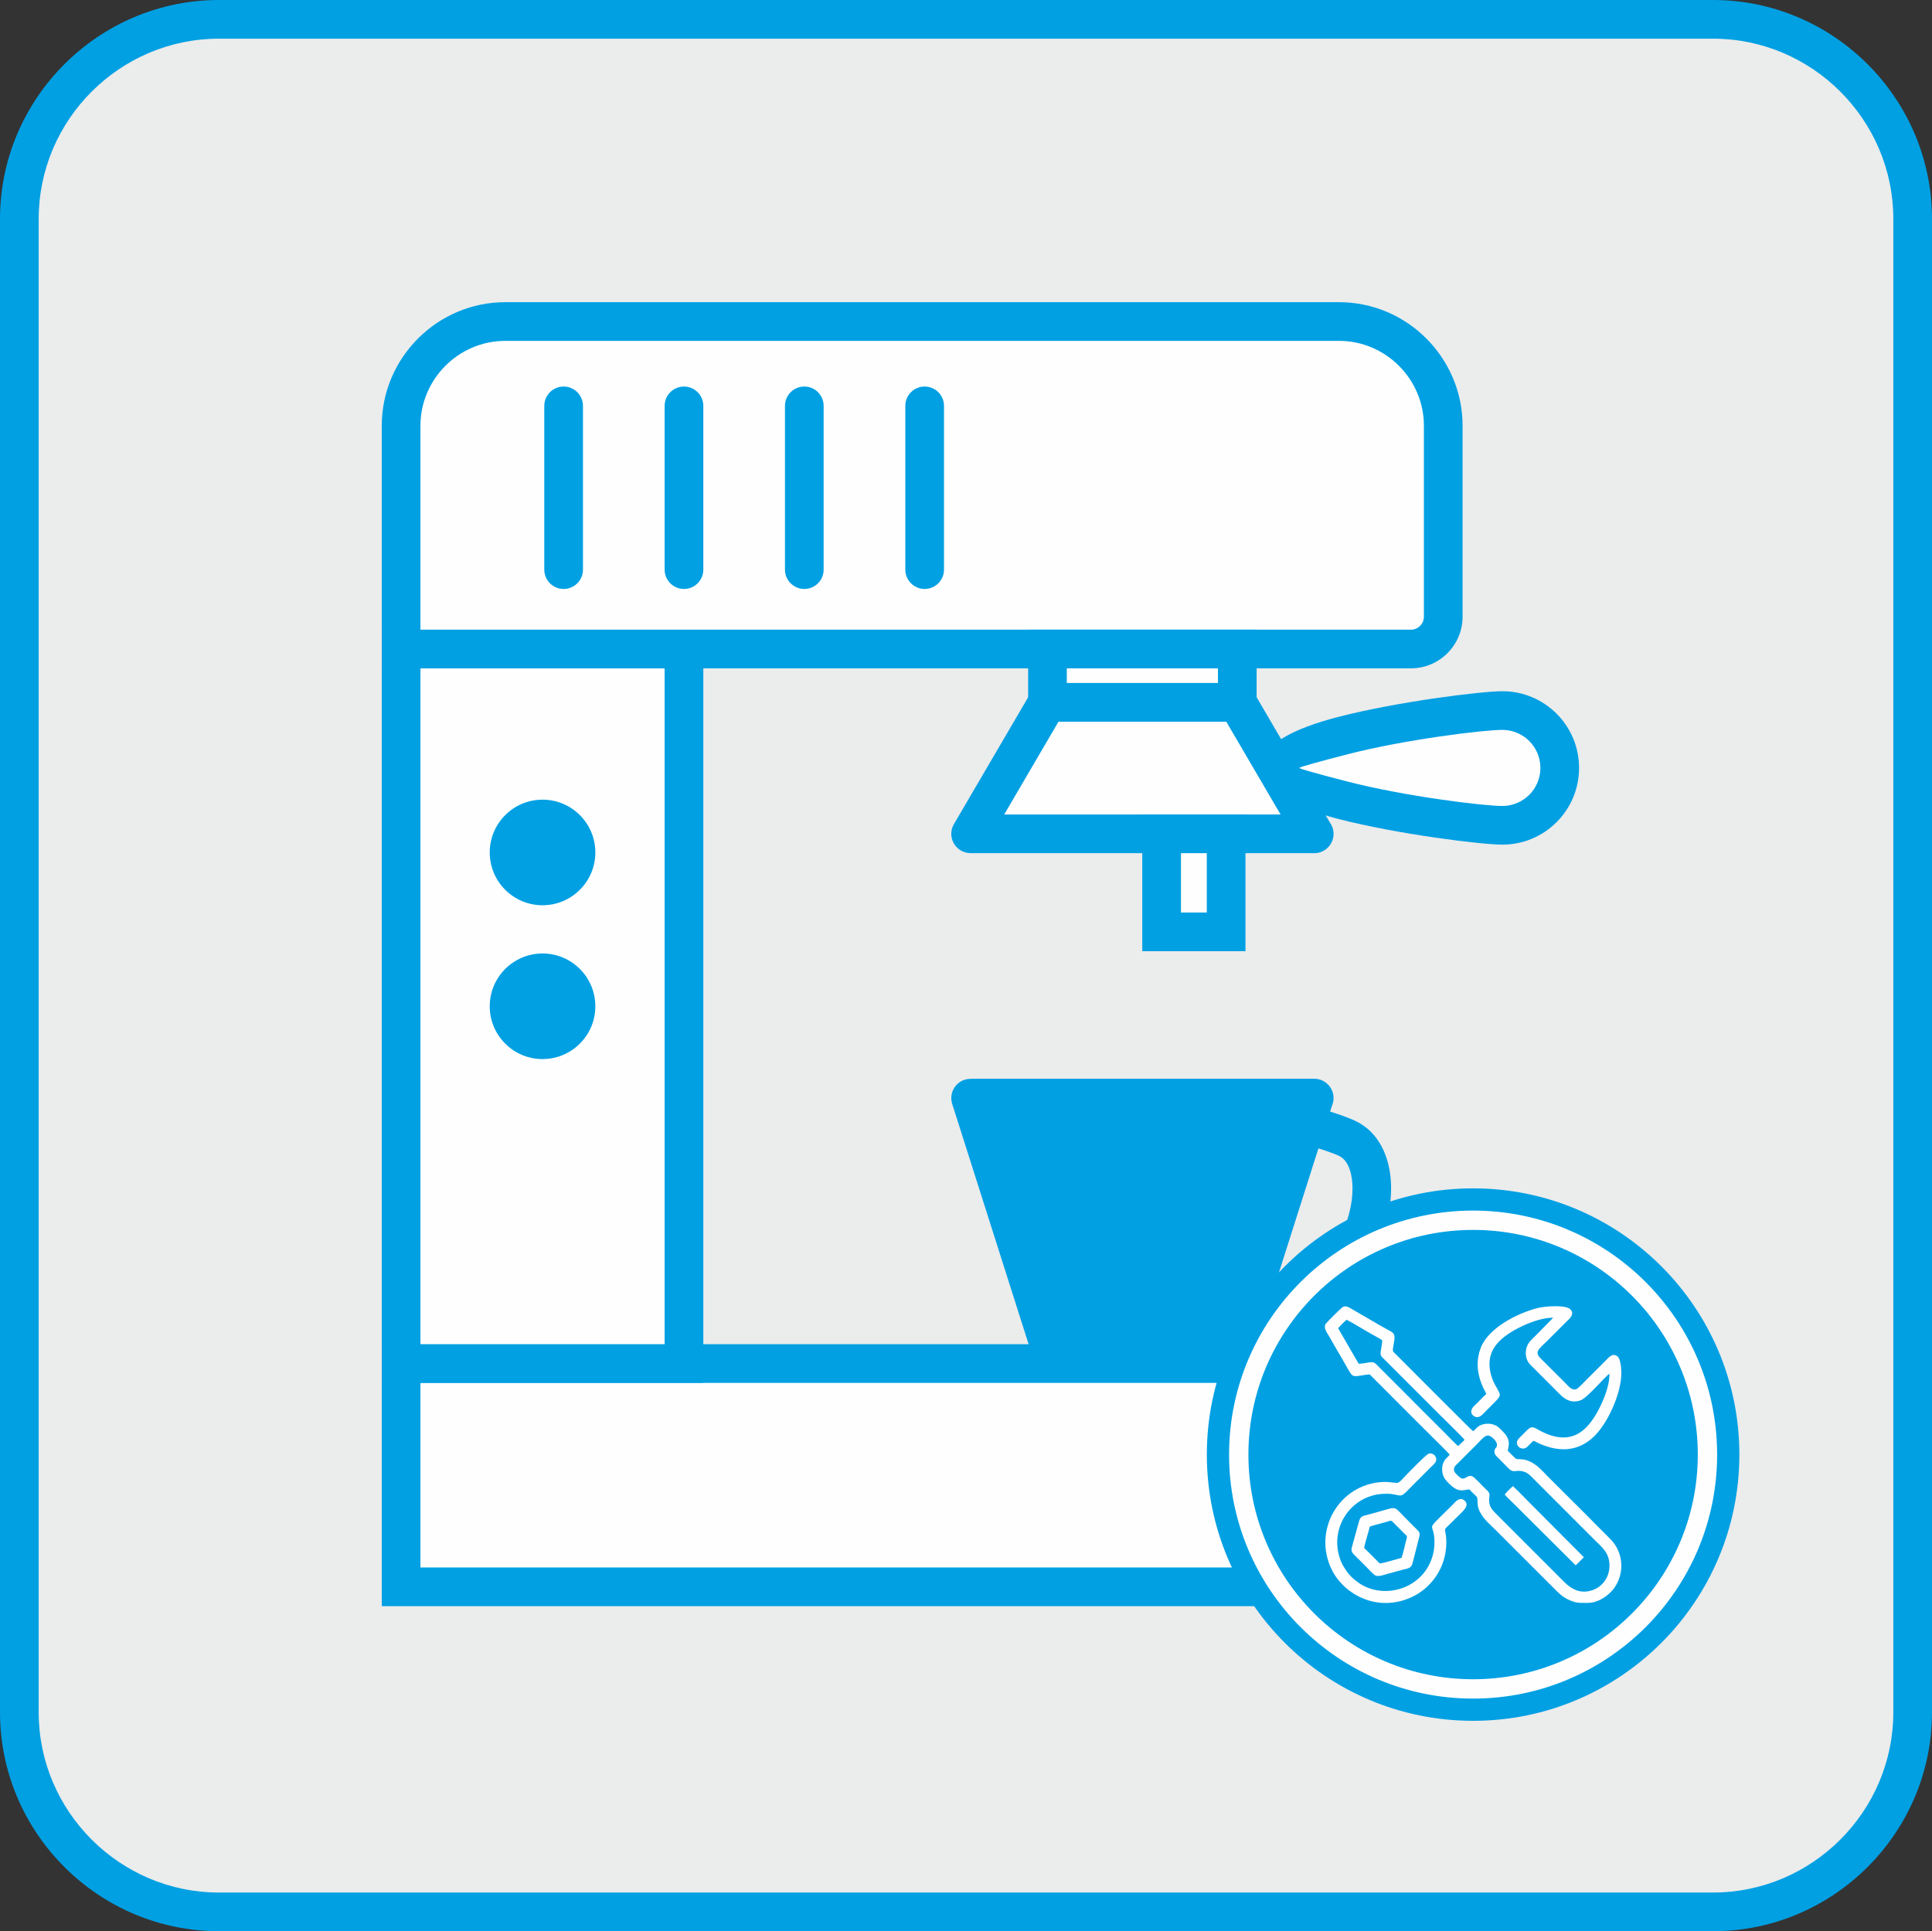 <?xml version="1.0" encoding="UTF-8"?>
<!DOCTYPE svg PUBLIC "-//W3C//DTD SVG 1.1//EN" "http://www.w3.org/Graphics/SVG/1.1/DTD/svg11.dtd">
<!-- Creator: CorelDRAW 2021 (64-Bit) -->
<svg xmlns="http://www.w3.org/2000/svg" xml:space="preserve" width="30.598mm" height="30.589mm" version="1.1" style="shape-rendering:geometricPrecision; text-rendering:geometricPrecision; image-rendering:optimizeQuality; fill-rule:evenodd; clip-rule:evenodd"
viewBox="0 0 2466.99 2466.27"
 xmlns:xlink="http://www.w3.org/1999/xlink"
 xmlns:xodm="http://www.corel.com/coreldraw/odm/2003">
 <rect x="0" y="0" width="2466.99" height="2466.27" fill="#333333" stroke="none"/>
 <defs>
  <style type="text/css">
   <![CDATA[
    .fil2 {fill:#FEFEFE}
    .fil0 {fill:#EBECEC}
    .fil4 {fill:#00A0E3}
    .fil5 {fill:#FEFEFE;fill-rule:nonzero}
    .fil1 {fill:#00A0E3;fill-rule:nonzero}
    .fil3 {fill:#00A0E3;fill-rule:nonzero}
   ]]>
  </style>
 </defs>
 <g id="Слой_x0020_1">
  <g id="_1468299840">
   <path class="fil0" d="M279.57 24.7l1907.84 0c140.19,0 254.88,114.69 254.88,254.88l0 1907.13c0,140.18 -114.69,254.88 -254.88,254.88l-1907.84 0c-140.18,0 -254.88,-114.7 -254.88,-254.88l0 -1907.13c0,-140.19 114.7,-254.88 254.88,-254.88z"/>
   <path class="fil1" d="M279.58 0l1907.83 0c76.91,0 146.81,31.44 197.47,82.11 50.66,50.66 82.1,120.55 82.1,197.46l0 1907.13c0,76.91 -31.44,146.81 -82.1,197.47 -50.66,50.66 -120.56,82.1 -197.47,82.1l-1907.83 0c-76.91,0 -146.81,-31.44 -197.47,-82.1 -50.67,-50.66 -82.11,-120.56 -82.11,-197.47l0 -1907.13c0,-76.91 31.44,-146.81 82.11,-197.46 50.66,-50.67 120.56,-82.11 197.47,-82.11zm1907.83 49.39l-1907.83 0c-63.28,0 -120.82,25.9 -162.55,67.63 -41.74,41.73 -67.64,99.28 -67.64,162.55l0 1907.13c0,63.28 25.9,120.82 67.63,162.55 41.74,41.73 99.28,67.64 162.56,67.64l1907.83 0c63.28,0 120.82,-25.91 162.55,-67.64 41.73,-41.73 67.64,-99.28 67.64,-162.55l0 -1907.13c0,-63.28 -25.91,-120.82 -67.64,-162.55 -41.73,-41.73 -99.28,-67.63 -162.55,-67.63z"/>
   <path class="fil2" d="M1842.88 2026.47l-1330.71 0 0 -285.15 1289.52 0c22.65,0 41.18,18.54 41.18,41.18l0 243.97z"/>
   <path class="fil3" d="M1842.88 2051.16l-1355.4 0 0 -334.54 1314.21 0c18.14,0 34.62,7.41 46.55,19.33 11.92,11.93 19.33,28.4 19.33,46.55l0 268.66 -24.7 0zm-1306.01 -49.38l1281.32 0 0 -219.27c0,-4.51 -1.86,-8.63 -4.87,-11.63 -3,-3 -7.12,-4.87 -11.63,-4.87l-1264.83 0 0 235.77z"/>
   <polygon class="fil2" points="512.17,1741.32 873.37,1741.32 873.37,828.83 512.17,828.83 "/>
   <path class="fil3" d="M536.87 1716.62l311.8 0 0 -863.1 -311.8 0 0 863.1zm336.5 49.38l-385.88 0 0 -961.87 410.58 0 0 961.87 -24.7 0z"/>
   <path class="fil2" d="M512.17 828.83l1289.52 0c22.65,0 41.18,-18.54 41.18,-41.19l0 -243.96c0,-73.19 -59.88,-133.07 -133.07,-133.07l-1064.57 0c-73.19,0 -133.07,59.88 -133.07,133.07l0 285.15z"/>
   <path class="fil3" d="M536.87 804.13l1264.83 0c4.51,0 8.63,-1.86 11.63,-4.86 3,-3 4.86,-7.12 4.86,-11.63l0 -243.96c0,-29.78 -12.2,-56.87 -31.86,-76.52 -19.66,-19.65 -46.75,-31.86 -76.52,-31.86l-1064.57 0c-29.78,0 -56.87,12.2 -76.52,31.86 -19.65,19.66 -31.85,46.75 -31.85,76.52l0 260.46zm1264.83 49.39l-1314.21 0 0 -309.85c0,-43.41 17.74,-82.86 46.32,-111.44 28.58,-28.58 68.02,-46.32 111.43,-46.32l1064.57 0c43.41,0 82.86,17.74 111.44,46.33 28.58,28.57 46.32,68.02 46.32,111.43l0 243.96c0,18.15 -7.4,34.62 -19.33,46.55 -11.92,11.92 -28.4,19.33 -46.55,19.33z"/>
   <path class="fil3" d="M695 518.33c0,-13.64 11.05,-24.7 24.7,-24.7 13.63,0 24.69,11.05 24.69,24.7l0 209.11c0,13.63 -11.05,24.7 -24.69,24.7 -13.64,0 -24.7,-11.06 -24.7,-24.7l0 -209.11z"/>
   <path class="fil3" d="M848.67 518.33c0,-13.64 11.06,-24.7 24.7,-24.7 13.63,0 24.7,11.05 24.7,24.7l0 209.11c0,13.63 -11.06,24.7 -24.7,24.7 -13.63,0 -24.7,-11.06 -24.7,-24.7l0 -209.11z"/>
   <path class="fil3" d="M1002.34 518.33c0,-13.64 11.05,-24.7 24.7,-24.7 13.63,0 24.69,11.05 24.69,24.7l0 209.11c0,13.63 -11.05,24.7 -24.69,24.7 -13.64,0 -24.7,-11.06 -24.7,-24.7l0 -209.11z"/>
   <path class="fil3" d="M1156 518.33c0,-13.64 11.06,-24.7 24.7,-24.7 13.63,0 24.7,11.05 24.7,24.7l0 209.11c0,13.63 -11.06,24.7 -24.7,24.7 -13.63,0 -24.7,-11.06 -24.7,-24.7l0 -209.11z"/>
   <path class="fil4" d="M692.77 1022.1c36.74,0 66.53,29.79 66.53,66.53 0,36.75 -29.79,66.53 -66.53,66.53 -36.75,0 -66.54,-29.78 -66.54,-66.53 0,-36.74 29.79,-66.53 66.54,-66.53z"/>
   <path class="fil3" d="M692.77 1021.23c18.62,0 35.47,7.54 47.67,19.74 12.2,12.2 19.75,29.05 19.75,47.67 0,18.62 -7.55,35.47 -19.75,47.67 -12.2,12.2 -29.06,19.75 -47.67,19.75 -18.62,0 -35.47,-7.54 -47.67,-19.75 -12.2,-12.2 -19.75,-29.05 -19.75,-47.67 0,-18.62 7.55,-35.47 19.75,-47.67 12.2,-12.2 29.05,-19.74 47.67,-19.74zm46.43 20.98c-11.88,-11.88 -28.3,-19.23 -46.43,-19.23 -18.13,0 -34.55,7.35 -46.43,19.23 -11.88,11.88 -19.23,28.29 -19.23,46.42 0,18.13 7.35,34.55 19.23,46.43 11.88,11.88 28.3,19.23 46.43,19.23 18.12,0 34.55,-7.35 46.42,-19.23 11.88,-11.88 19.24,-28.3 19.24,-46.43 0,-18.13 -7.35,-34.55 -19.23,-46.42z"/>
   <path class="fil4" d="M692.77 1218.54c36.74,0 66.53,29.78 66.53,66.53 0,36.75 -29.79,66.53 -66.53,66.53 -36.75,0 -66.54,-29.78 -66.54,-66.53 0,-36.75 29.79,-66.53 66.54,-66.53z"/>
   <path class="fil3" d="M692.77 1217.66c18.61,0 35.47,7.55 47.67,19.75 12.2,12.2 19.75,29.06 19.75,47.67 0,18.62 -7.55,35.47 -19.75,47.67 -12.2,12.2 -29.05,19.75 -47.67,19.75 -18.62,0 -35.47,-7.55 -47.67,-19.75 -12.2,-12.2 -19.75,-29.05 -19.75,-47.67 0,-18.61 7.55,-35.47 19.75,-47.67 12.2,-12.2 29.05,-19.75 47.67,-19.75zm46.42 20.99c-11.88,-11.88 -28.3,-19.24 -46.42,-19.24 -18.13,0 -34.55,7.35 -46.43,19.23 -11.88,11.88 -19.23,28.3 -19.23,46.43 0,18.13 7.35,34.55 19.23,46.43 11.88,11.88 28.3,19.23 46.43,19.23 18.13,0 34.55,-7.35 46.43,-19.23 11.88,-11.88 19.23,-28.3 19.23,-46.43 0,-18.12 -7.35,-34.55 -19.24,-46.42z"/>
   <polygon class="fil2" points="1337.53,828.83 1579.91,828.83 1579.91,896.95 1337.53,896.95 "/>
   <path class="fil3" d="M1337.53 804.13l267.08 0 0 117.51 -291.77 0 0 -117.51 24.7 0zm217.69 49.39l-193 0 0 18.74 193 0 0 -18.74z"/>
   <polygon class="fil2" points="1239.31,1064.87 1678.13,1064.87 1579.91,896.95 1337.53,896.95 "/>
   <path class="fil3" d="M1282.25 1040.18l352.94 0 -69.33 -118.53 -214.27 0 -69.33 118.53zm395.88 49.39l-438.82 0 0 -0.1c-4.23,0.01 -8.53,-1.08 -12.44,-3.38 -11.72,-6.87 -15.65,-21.95 -8.78,-33.66l97.1 -166c3.95,-8.38 12.46,-14.17 22.34,-14.17l242.38 0 0 0.09c8.43,0.01 16.65,4.35 21.22,12.16l97.14 166.07c2.86,4.04 4.56,8.97 4.56,14.3 0,13.63 -11.06,24.7 -24.7,24.7z"/>
   <polygon class="fil2" points="1483.27,1064.87 1565.65,1064.87 1565.65,1190.02 1483.27,1190.02 "/>
   <path class="fil3" d="M1483.27 1040.18l107.07 0 0 174.53 -131.76 0 0 -174.53 24.69 0zm57.69 49.39l-32.99 0 0 75.76 32.99 0 0 -75.76z"/>
   <path class="fil2" d="M1634.4 980.69c0,40.47 243.5,73.27 283.97,73.27 40.46,0 73.27,-32.8 73.27,-73.27 0,-40.47 -32.81,-73.27 -73.27,-73.27 -40.47,0 -283.97,32.8 -283.97,73.27z"/>
   <path class="fil3" d="M1659.1 980.7c0,1.12 26.83,8.43 61.87,17.47 72.77,18.77 173.11,31.1 197.4,31.1 13.42,0 25.57,-5.43 34.36,-14.22 8.79,-8.79 14.22,-20.94 14.22,-34.35 0,-13.42 -5.43,-25.57 -14.22,-34.36 -8.79,-8.8 -20.94,-14.23 -34.36,-14.23 -24.28,0 -124.63,12.32 -197.41,31.1 -35.02,9.04 -61.86,16.35 -61.86,17.49zm49.71 65.12c-56.12,-14.48 -99.11,-35.62 -99.11,-65.12 0,-29.52 42.98,-50.66 99.1,-65.14 76.83,-19.82 183.56,-32.83 209.56,-32.83 27.05,0 51.54,10.97 69.27,28.7 17.73,17.73 28.7,42.22 28.7,69.27 0,27.04 -10.97,51.54 -28.7,69.26 -17.73,17.73 -42.22,28.7 -69.27,28.7 -25.99,0 -132.72,-13.01 -209.55,-32.83z"/>
   <polygon class="fil4" points="1239.31,1402.3 1678.13,1402.3 1579.91,1711.22 1337.53,1711.22 "/>
   <path class="fil3" d="M1239.31 1377.62l438.82 0c13.63,0 24.7,11.05 24.7,24.69 0,3.43 -0.71,6.71 -1.98,9.68l-97.5 306.66c-3.31,10.47 -13.01,17.17 -23.44,17.17l0 0.1 -242.38 0c-11.84,0 -21.73,-8.33 -24.13,-19.44l-97.53 -306.74c-4.1,-12.94 3.06,-26.76 16.01,-30.86 2.47,-0.78 4.97,-1.15 7.43,-1.15l0 -0.1zm405.17 49.38l-371.51 0 82.51 259.52 206.49 0 82.51 -259.52z"/>
   <path class="fil3" d="M1619.45 1646.92l1.15 0.46 0.98 0.51c9.76,5.06 23.65,2.08 38.2,-6.83 18.22,-11.14 36.12,-30.86 49.39,-56.47l0.03 -0.03 -0.02 0c13.29,-25.66 19.06,-51.73 17.64,-73.13 -1.12,-16.96 -6.67,-29.96 -16.37,-34.98 -3.28,-1.69 -9.54,-4.14 -18.14,-7.06 -9.22,-3.13 -20.24,-6.51 -32.34,-9.88l13.12 -47.46c13.7,3.8 25.59,7.44 35.04,10.65 10.82,3.68 19.41,7.12 24.89,9.96 26.23,13.58 40.73,41.51 43,75.68 1.96,29.74 -5.56,65.02 -23.04,98.78l-0.03 0.03 0.01 0.01c-17.5,33.8 -42.03,60.35 -67.53,75.95 -29.15,17.85 -60.27,22.11 -86.42,8.56l11.26 -21.85 9.18 -22.91z"/>
   <path class="fil4" d="M1881.02 1517.61c187.77,0 339.99,152.22 339.99,339.99 0,187.77 -152.22,340 -339.99,340 -187.77,0 -340,-152.22 -340,-340 0,-187.77 152.22,-339.99 340,-339.99z"/>
   <path class="fil4" d="M1881.02 1558.33c165.28,0 299.25,133.99 299.25,299.26 0,165.28 -133.98,299.26 -299.25,299.26 -165.28,0 -299.26,-133.99 -299.26,-299.26 0,-165.28 133.99,-299.26 299.26,-299.26z"/>
   <path class="fil5" d="M1881.02 1545.99c86.05,0 163.95,34.88 220.34,91.27 56.39,56.39 91.26,134.29 91.26,220.34 0,86.05 -34.87,163.95 -91.26,220.34 -56.39,56.39 -134.29,91.27 -220.34,91.27 -86.05,0 -163.95,-34.88 -220.34,-91.27 -56.39,-56.39 -91.27,-134.29 -91.27,-220.34 0,-86.05 34.88,-163.95 91.27,-220.34 56.39,-56.39 134.29,-91.27 220.34,-91.27zm202.87 108.73c-51.92,-51.92 -123.64,-84.04 -202.87,-84.04 -79.22,0 -150.96,32.12 -202.88,84.04 -51.92,51.92 -84.03,123.65 -84.03,202.88 0,79.23 32.11,150.96 84.03,202.88 51.92,51.92 123.66,84.03 202.88,84.03 79.23,0 150.96,-32.11 202.87,-84.03 51.92,-51.92 84.04,-123.65 84.04,-202.88 0,-79.23 -32.11,-150.96 -84.04,-202.88z"/>
   <path class="fil2" d="M1910.85 1848.05c-0.54,1.01 -1.77,1.5 -2.33,3.64 -1.44,5.51 2.67,8.17 6.43,11.97 4.12,4.14 8.23,8.7 12.49,12.57 6.3,5.73 9.03,-0.63 20.29,3.89 4.89,1.96 10.59,8.59 13.76,11.76l75.85 75.89c7.36,7.32 18.39,15.39 17.81,32.8 -0.5,15 -9.77,25.69 -20.79,29.82 -16.94,6.34 -29.05,-2.19 -36.87,-10.01l-75.64 -75.64c-4.26,-4.31 -8.21,-8.29 -12.51,-12.57 -3.72,-3.71 -8.64,-9.19 -7.84,-17.82 0.84,-9.01 1.62,-6.69 -7.88,-16.17 -2.47,-2.45 -10.45,-11.09 -13.04,-12.47 -7.89,-4.22 -9.88,7.99 -18.31,-0.6 -1.62,-1.64 -5.14,-4.39 -5.6,-7.28 -0.73,-4.54 2.38,-6.66 4.28,-8.55 8.57,-8.51 16.74,-16.77 25.3,-25.28 4.92,-4.89 9.38,-11.22 14.51,-10.71 2.97,0.29 13.53,8.36 10.09,14.77zm-202.12 -151.86c0.65,-1.15 9.35,-9.94 10.81,-10.78 8.26,4.15 24.77,14.51 34.24,19.65 3.24,1.76 8.27,4.43 11.15,6.53 0.13,3.11 -1.22,9.88 -1.75,13.25 -1,6.38 0.38,7.04 3.64,10.29l73.89 73.89c2.32,2.31 28.32,27.7 29.4,29.78l-8.06 7.89c-2.26,-1.22 -12.23,-11.88 -14.96,-14.57 -5.04,-4.97 -9.7,-9.72 -14.73,-14.73 -9.93,-9.88 -19.63,-19.5 -29.46,-29.48l-44.2 -44.22c-3.2,-3.23 -4.14,-4.81 -10.96,-3.77 -3.1,0.48 -9.89,1.84 -12.8,1.66l-13.3 -22.84c-2.29,-4.05 -4.32,-7.57 -6.57,-11.47 -2.22,-3.85 -4.28,-7.04 -6.35,-11.07zm142.36 161.42c-1.87,3.25 -7.27,5.46 -9.13,13.84 -1.5,6.79 0.44,13.84 3.64,18 2.49,3.24 8.09,8.89 11.77,11.1 6.97,4.19 11.2,2.53 18.84,1.48 1.58,1.8 3.39,3.51 5.18,5.28 1.3,1.29 4.68,4.08 4.97,5.71 0.78,4.35 -0.81,9.38 3.33,17.68 4.81,9.64 13.12,16.21 19.54,22.67 14.21,14.29 28.17,28.21 42.45,42.44 7.16,7.14 13.96,13.96 21.12,21.11 3.64,3.62 6.93,6.92 10.58,10.54 3.18,3.16 7.56,7.82 11.11,10.43 4.12,3.03 8.14,5.29 13.84,7.27 6.6,2.31 11.65,1.81 19.12,1.82 12.38,0.02 23.07,-7.55 29.01,-13.45 15.46,-15.34 19.21,-41.83 4.92,-62.09 -3.53,-5.01 -15.65,-16.47 -20.65,-21.57 -20.83,-21.25 -42.71,-42.58 -63.77,-63.78 -9.37,-9.43 -16.67,-18.95 -30.69,-22.07 -3.41,-0.76 -7.14,-0.31 -9.8,-0.86 -1.84,-0.38 -9.09,-8.76 -11.12,-10.3 1.15,-7.96 2.73,-11.57 -1.48,-18.8 -1.86,-3.2 -8.26,-9.66 -11.05,-11.83 -6.68,-5.2 -18.51,-5.7 -25.87,0.03 -2.46,1.91 -3.64,4.05 -6,5.47 -2.24,-1.42 -89.2,-89.03 -99.38,-99.02 -4.25,-4.17 -3.37,-2.58 -1.16,-16.93 1.43,-9.27 -2,-10.1 -8.04,-13.43 -15.69,-8.66 -32.78,-19.03 -48.84,-28.13 -2.52,-1.44 -5.15,-2.75 -8.73,-1.18 -2.1,0.93 -21.45,20.41 -22.31,22.08 -2.75,5.34 2.68,11.78 4.9,15.78 5.21,9.36 10.63,18.56 16.09,27.9 2.77,4.74 5.26,9.16 8.01,13.96 5.96,10.35 5.45,9.62 22.72,6.93 5.35,-0.84 4.65,-0.66 7.6,2.33l55.16 55.24c7.49,7.37 14.55,14.55 22.03,21.95 3.2,3.16 20.76,20.39 22.07,22.39z"/>
   <path class="fil2" d="M1897.74 1780.36c-2.83,2.17 -10.65,10.8 -14.17,13.9 -10.45,9.18 -1.85,16.06 3.51,15.51 3.97,-0.41 8.78,-6.26 10.97,-8.52 3.19,-3.31 6.23,-6.2 9.47,-9.45 11.09,-11.14 8.7,-9.74 1.02,-24.2 -2.19,-4.13 -4.13,-9.35 -5.22,-14.08 -6.15,-26.58 9.2,-40.94 23.26,-50.44 12.62,-8.51 37.23,-20.25 56.72,-20.31l-22.02 22.48c-4.52,4.55 -9.51,8.44 -11.78,15.04 -1.62,4.69 -1.62,10.51 -0.02,15.15 1.71,4.95 4.55,7.35 7.41,10.19l35.39 35.43c7.03,7.01 15.28,11.09 26.07,7.2 8.53,-3.07 31.61,-30.82 36.71,-33.9 0.6,16.52 -9.79,39.29 -16.42,50.68 -7.51,12.93 -18.97,28.11 -37.24,30.36 -14.25,1.77 -27.58,-4.01 -39.16,-10.64 -5.66,-3.25 -7.93,-2.43 -11.98,1.42 -3.09,2.93 -5.4,5.27 -8.37,8.33 -2.12,2.18 -7.2,6.16 -3.82,11.78 1.96,3.24 7.24,5.11 11.16,2.17 2.75,-2.06 5.9,-5.96 8.72,-8.47 1.99,0.51 5.85,2.73 8.14,3.77 3.01,1.35 5.69,2.29 8.94,3.38 6.42,2.14 13.67,3.59 21.19,3.66 15.79,0.15 27.33,-6.18 36.02,-13.45 19.73,-16.5 38.56,-58.14 38.05,-84.84 -0.12,-6.07 -1.1,-16.95 -4.7,-20.12 -6.64,-5.85 -12.65,2.56 -15.5,5.38l-24.67 24.58c-2.31,2.29 -10.17,10.93 -12.86,11.79 -5.81,1.85 -9.99,-4.19 -14.84,-9.06l-30.63 -30.5c-8.73,-8.35 -0.6,-12.99 8.24,-21.87l24.63 -24.64c2.85,-2.85 11.36,-9.01 5.56,-15.68 -5.76,-6.64 -33.77,-4.18 -42.47,-1.9 -25.16,6.6 -62.41,24.95 -72.32,50.88 -2.35,6.15 -3.88,13.12 -3.92,20.59 -0.06,10.63 2.8,20.62 6.94,29.91 1.2,2.69 3.58,6.18 4.02,8.51z"/>
   <path class="fil2" d="M1833.6 1865.97c1.88,-5.43 -3.43,-11.16 -9.24,-9.54 -3.51,0.98 -26.38,24.94 -29.74,28.32 -2.17,2.19 -7.81,9.27 -10.84,9.07 -6.37,-0.42 -11.02,-1.59 -18.04,-1.25 -56.03,2.73 -90.07,62.13 -65.05,112.32 16.03,32.17 60.46,56.08 105.14,33.12 15.46,-7.94 29.61,-22.95 36.3,-41.56 3.68,-10.27 5.65,-22.02 4.31,-34.45 -1.39,-12.8 -5.08,-5.02 12.45,-23.11 7.03,-7.25 19.31,-15.86 11.03,-22.72 -4.79,-3.97 -9.09,-0.78 -12.7,3 -3.23,3.4 -6.34,6.42 -9.67,9.71 -27.64,27.36 -17.18,15.2 -15.97,36.48 0.33,5.89 -0.06,12.35 -1.31,17.9 -10.61,46.72 -64.61,60.74 -96.17,37.51 -9.05,-6.66 -13.01,-11.23 -18.66,-20.5 -4.72,-7.73 -8.05,-20.11 -7.93,-30.94 0.34,-33.65 26.35,-58.89 55.76,-61.4 23.94,-2.04 22.61,6.9 31.96,-2.36l14.7 -14.76c0.98,-1.08 1.33,-1.38 2.44,-2.4l12.05 -12.14c2.24,-2.49 8.05,-6.97 9.2,-10.3z"/>
   <path class="fil2" d="M1741.98 1976.81c-0.01,-2.56 4.46,-17.17 5.66,-21.64 1.05,-3.89 0.83,-5.35 2.64,-6.14l21.07 -5.76c2.58,-0.73 4.61,-2.05 6.55,-0.19l13.62 13.66c6.3,6.3 5.64,4.2 3.69,11.72 -1.59,6.13 -3.67,15.54 -5.43,20.93 -5.03,1.33 -24.49,7.3 -27.98,7.2l-19.82 -19.77zm70.52 -14.96c0.86,-3.96 -0.42,-5.81 -2.45,-7.81l-16.27 -16.28c-13.5,-13.65 -10.28,-13.8 -28.24,-8.65 -5.85,1.68 -11.37,3.15 -17.23,4.82 -7.1,2.03 -10.78,1.5 -12.88,8.6l-9.42 34.08c-0.89,3.88 0.64,6.31 2.35,8.09l16.27 16.28c2.87,2.87 8.14,8.81 11.19,10.8 3.8,2.48 12.96,-1.04 17.13,-2.21 5.88,-1.65 11.47,-3.15 17.29,-4.7 6.75,-1.79 11.51,-1.73 13.37,-8.17l8.89 -34.86z"/>
   <path class="fil2" d="M1921.36 1908.63c3.35,3.93 7.7,7.77 11.42,11.53l79.26 78.92 10.39 -10.4 -67.74 -68c-5.97,-5.92 -17.4,-17.95 -22.7,-22.68 -1.54,0.63 -10.05,9.47 -10.62,10.63z"/>
  </g>
 </g>
</svg>
